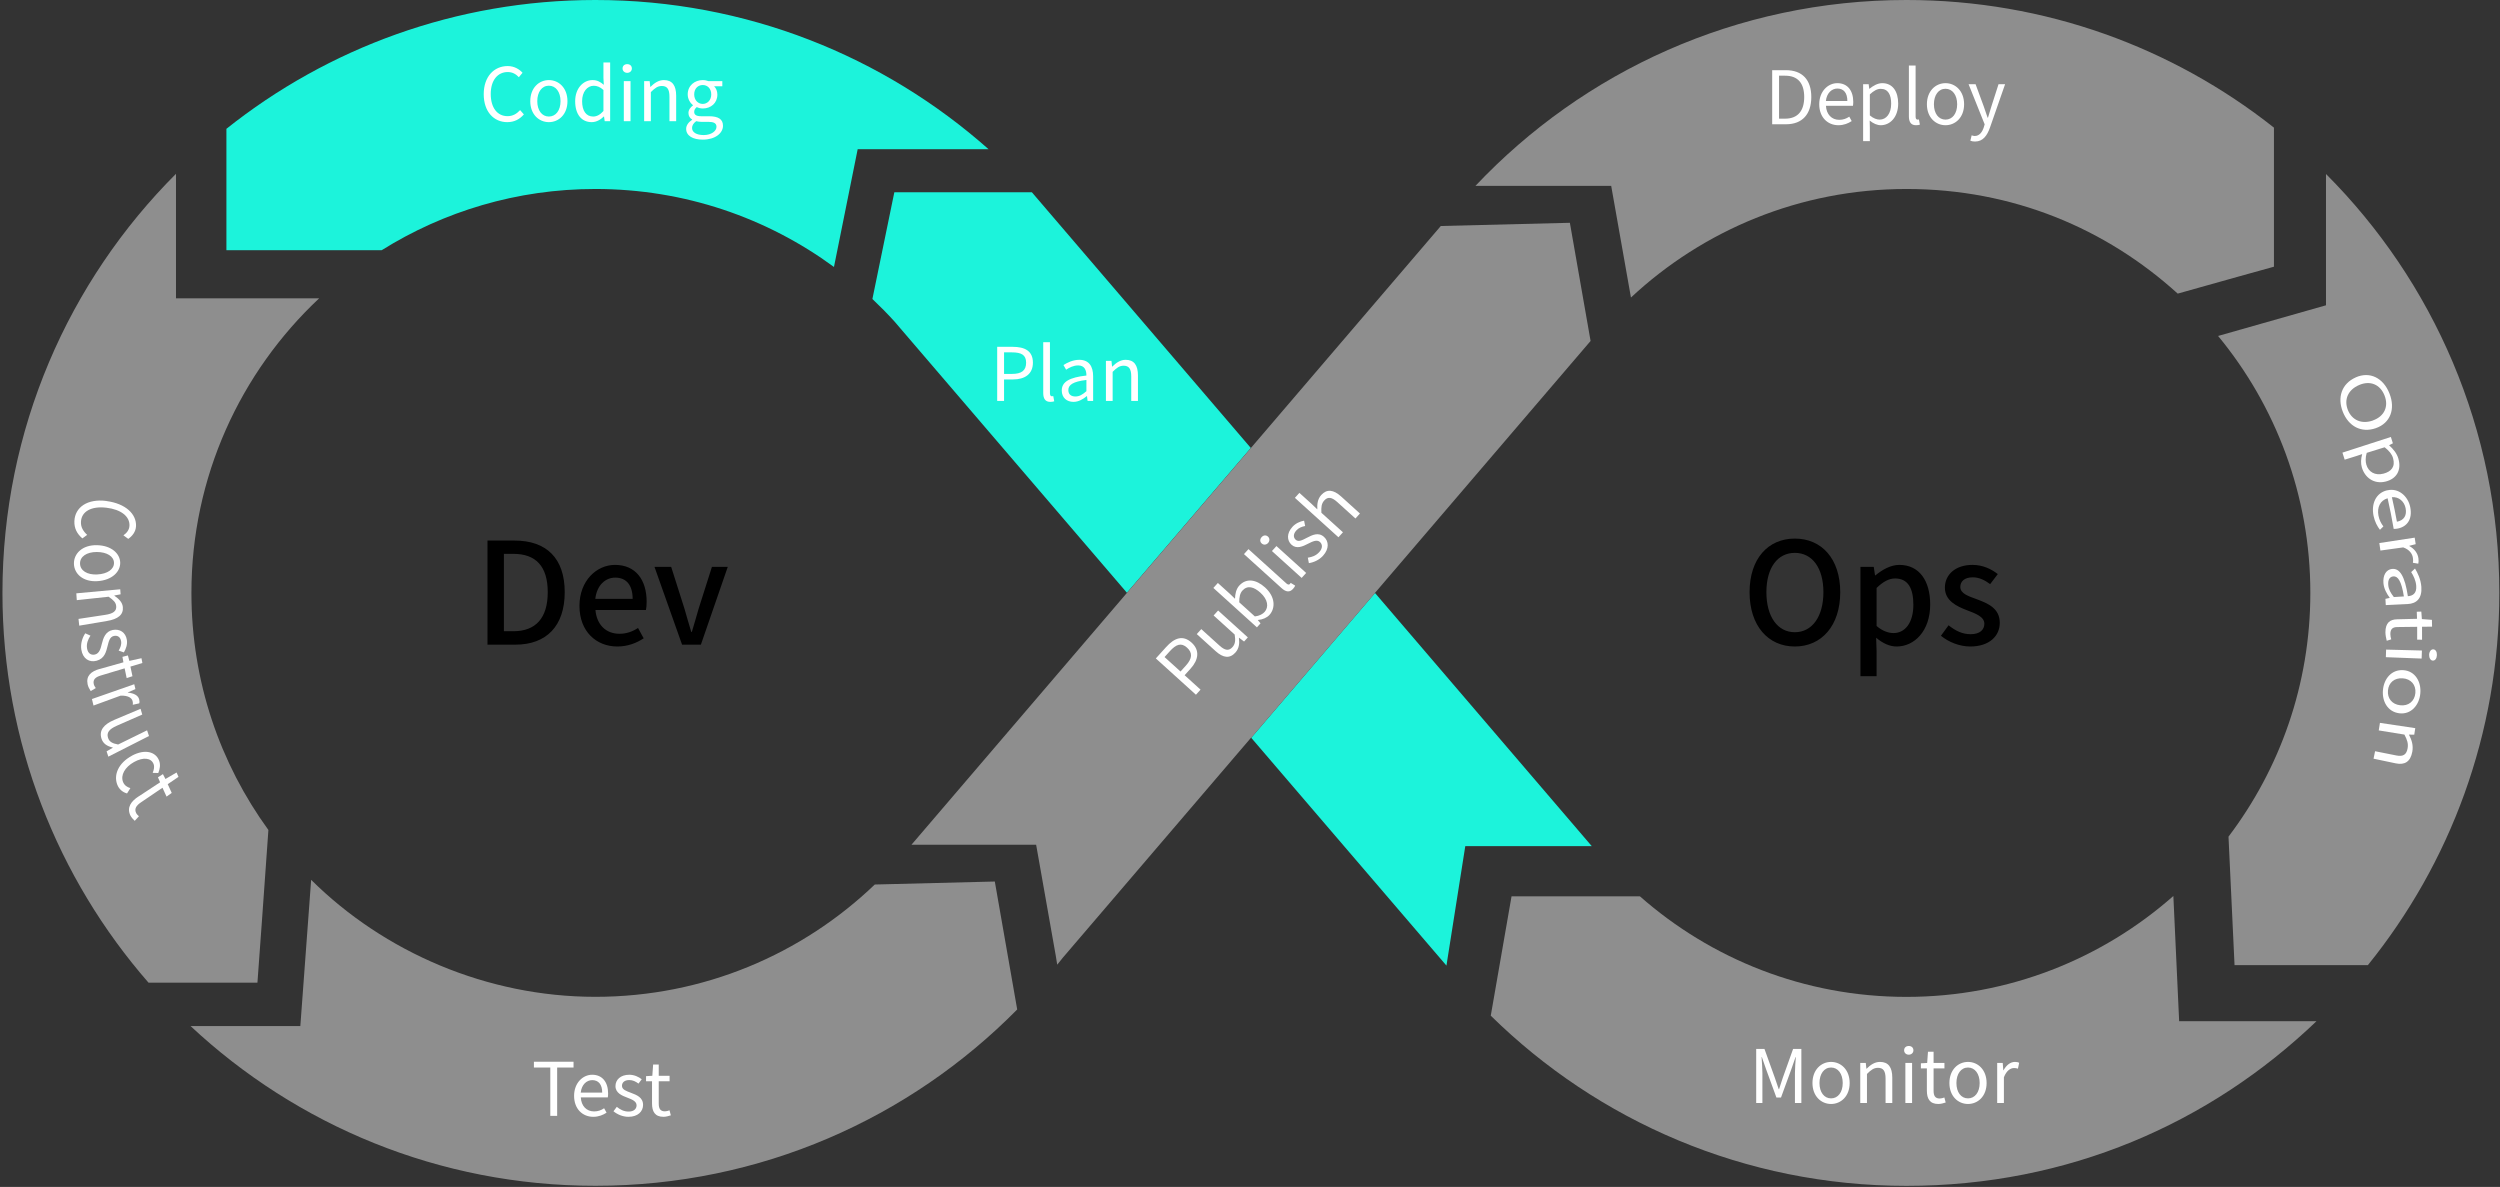 <svg width="813" height="386" viewBox="0 0 813 386" fill="none" xmlns="http://www.w3.org/2000/svg">
<rect x="0" y="0" width="813" height="386" fill="#333333" stroke="none"/>
<g clip-path="url(#clip0_1639_996)">
<path d="M61.972 333.678C96.431 365.892 142.713 385.623 193.617 385.623C247.296 385.623 295.84 363.679 330.794 328.279L323.513 286.67L284.48 287.644C260.885 310.248 228.886 324.167 193.617 324.167C158.349 324.167 124.913 309.637 101.186 286.125L97.669 333.678H61.972Z" fill="#8E8E8E"/>
<path d="M57.249 56.504C22.361 91.393 0.797 139.589 0.797 192.822C0.797 241.349 18.728 285.666 48.3 319.564H83.717C83.717 319.564 86.392 283.107 87.284 269.914C71.548 248.251 62.252 221.635 62.252 192.822C62.252 155.028 78.236 120.998 103.779 97.023H57.233V56.504H57.249Z" fill="#8E8E8E"/>
<path d="M321.499 48.544C287.469 18.344 242.69 0 193.618 0C148.261 0 106.569 15.669 73.629 41.889V81.368H124.121C144.281 68.77 168.091 61.456 193.618 61.456C222.645 61.456 249.476 70.867 271.205 86.817L278.916 48.527H321.499V48.544Z" fill="#1CF3DB"/>
<path d="M706.777 291.379C683.628 311.787 653.263 324.187 619.976 324.187C586.689 324.187 556.424 311.837 533.308 291.494H491.55L484.797 330.296C519.603 364.525 567.321 385.643 619.976 385.643C672.631 385.643 718.681 365.268 753.322 332.096H708.659L706.777 291.379Z" fill="#8E8E8E"/>
<path d="M739.47 41.493C706.612 15.504 665.119 0 619.976 0C564.745 0 514.963 23.232 479.811 60.448H523.962L530.385 96.757C553.848 74.863 585.352 61.456 619.976 61.456C654.601 61.456 684.866 74.335 708.197 95.486C718.038 92.679 739.486 86.735 739.486 86.735V41.493H739.47Z" fill="#8E8E8E"/>
<path d="M756.41 56.566V99.281L721.323 109.254C740.064 131.958 751.325 161.084 751.325 192.819C751.325 222.589 741.401 250.048 724.708 272.074L726.673 313.864H770.032C796.764 280.775 812.78 238.671 812.78 192.819C812.78 139.619 791.233 91.455 756.394 56.566H756.41Z" fill="#8E8E8E"/>
<path d="M335.567 62.527H290.837L283.704 97.234C286.181 99.579 288.575 102.006 290.87 104.532L366.476 192.77L406.764 145.679L335.567 62.527Z" fill="#1CF3DB"/>
<path d="M447.151 192.836L406.896 239.927L470.383 314.013L476.509 275.162H517.639L447.151 192.836Z" fill="#1CF3DB"/>
<path d="M447.134 192.822L517.11 111.057L517.258 110.892L510.522 72.453L468.55 73.493L406.78 145.698L366.492 192.789L296.401 274.718H336.953L343.376 311.027L343.806 313.718C344.433 312.942 345.077 312.166 345.688 311.374L406.846 239.896L406.879 239.945L447.151 192.855L447.118 192.822H447.134Z" fill="#8E8E8E"/>
<path d="M34.646 162.943C40.885 163.769 44.412 167.188 44.236 171.107C44.152 172.982 42.95 174.392 41.705 175.243C41.087 174.788 40.778 174.56 40.137 174.088C41.244 173.321 42.038 172.304 42.102 170.956C42.236 167.975 39.387 165.661 34.556 165.105C29.684 164.536 26.464 166.335 26.326 169.721C26.246 171.406 27.042 172.74 28.35 173.94C27.722 174.39 27.422 174.636 26.794 175.086C25.055 173.62 24.093 171.783 24.19 169.453C24.382 164.983 28.384 162.099 34.642 162.92L34.646 162.943Z" fill="white"/>
<path d="M31.501 177.293C36.287 177.386 39.029 180.061 39.092 182.967C39.155 185.872 36.515 188.659 31.748 188.989C26.998 189.314 24.113 186.582 24.043 183.322C23.974 180.062 26.752 177.191 31.501 177.293ZM31.642 186.807C34.947 186.649 37.12 185.102 37.072 183.024C37.023 180.946 34.793 179.514 31.478 179.509C28.182 179.499 25.982 181.005 26.026 183.274C26.071 185.543 28.324 186.993 31.624 186.812L31.642 186.807Z" fill="white"/>
<path d="M39.1 191.634C39.141 192.288 39.161 192.616 39.221 193.265C38.408 193.432 37.998 193.493 37.185 193.659L37.197 193.727C38.623 194.73 39.796 195.822 39.95 197.421C40.185 199.901 38.396 201.347 34.769 201.946C31.178 202.536 29.376 202.845 25.771 203.463C25.671 202.586 25.63 202.146 25.529 201.269C28.996 200.736 30.752 200.487 34.218 199.953C36.886 199.559 37.937 198.688 37.787 197.112C37.68 195.881 36.877 195.142 35.322 194.055C31.188 194.503 29.101 194.721 24.968 195.169C24.904 194.283 24.863 193.842 24.818 192.951C30.526 192.421 33.392 192.164 39.1 191.634Z" fill="white"/>
<path d="M27.711 205.944C28.4 206.261 28.734 206.411 29.419 206.706C28.578 207.996 28.069 209.319 28.306 210.848C28.576 212.559 29.696 213.143 30.907 212.847C32.338 212.494 32.753 210.864 33.116 209.366C33.582 207.485 34.285 205.328 36.673 204.865C38.914 204.441 40.864 205.59 41.262 208.122C41.483 209.561 40.976 211.001 40.283 212.158C39.611 211.931 39.267 211.831 38.59 211.582C39.175 210.573 39.558 209.616 39.385 208.546C39.156 207.062 38.129 206.572 37.042 206.811C35.695 207.095 35.379 208.532 34.998 210.034C34.508 211.993 34.022 214.188 31.37 214.887C29.102 215.485 26.917 214.303 26.439 211.221C26.163 209.37 26.749 207.41 27.715 205.967L27.711 205.944Z" fill="white"/>
<path d="M32.407 217.562C35.507 216.697 37.053 216.242 40.136 215.382C40.009 214.679 39.944 214.316 39.817 213.613C40.531 213.425 40.878 213.333 41.591 213.145C41.777 213.857 41.86 214.215 42.064 214.922C43.649 214.575 44.439 214.39 46.006 214.049C46.12 214.684 46.178 215.001 46.306 215.609C44.742 216.069 43.982 216.317 42.417 216.777C42.66 218.019 42.792 218.65 43.076 219.905C42.316 220.153 41.936 220.277 41.194 220.52C40.911 219.264 40.778 218.634 40.528 217.346C37.421 218.284 35.875 218.739 32.768 219.676C31.061 220.198 30.168 220.98 30.488 222.44C30.569 222.893 30.891 223.402 31.147 223.762C30.489 224.15 30.162 224.355 29.504 224.742C29.081 224.093 28.655 223.326 28.494 222.537C27.923 219.789 29.613 218.322 32.403 217.539L32.407 217.562Z" fill="white"/>
<path d="M43.66 222.509C43.811 223.134 43.886 223.447 44.041 224.095C43.064 224.519 42.568 224.745 41.572 225.173C41.577 225.196 41.581 225.219 41.585 225.242C43.532 225.417 44.926 226.143 45.251 227.411C45.381 227.923 45.41 228.296 45.278 228.735C44.429 228.911 44.026 229.017 43.177 229.193C43.25 228.747 43.233 228.442 43.111 227.975C42.862 227.019 41.766 226.144 39.214 226.223C35.691 227.508 33.931 228.162 30.408 229.447C30.198 228.599 30.102 228.173 29.893 227.326C35.388 225.402 38.145 224.437 43.66 222.509Z" fill="white"/>
<path d="M37.146 234.111C40.581 232.659 42.292 231.947 45.709 230.5C45.921 231.252 46.027 231.628 46.258 232.375C42.958 233.839 41.306 234.559 38.003 236C35.502 237.111 34.615 238.247 35.122 239.896C35.505 241.173 36.453 241.754 38.414 242.117C42.181 240.268 44.064 239.344 47.83 237.496C48.079 238.239 48.203 238.61 48.452 239.352C43.167 242.028 40.52 243.391 35.236 246.066C34.996 245.37 34.898 245.039 34.658 244.342C35.473 243.866 35.873 243.642 36.687 243.166C36.683 243.143 36.679 243.12 36.675 243.098C34.856 242.674 33.504 241.866 32.984 240.15C32.188 237.533 33.711 235.564 37.164 234.107L37.146 234.111Z" fill="white"/>
<path d="M42.863 245.765C47.231 243.425 50.65 244.544 51.721 247.302C52.283 248.722 51.959 250.114 51.478 251.382C50.747 251.361 50.383 251.361 49.651 251.34C50.073 250.279 50.284 249.321 49.934 248.439C49.156 246.458 46.589 246.137 43.594 247.805C40.6 249.473 39.155 252.088 40.01 254.286C40.438 255.385 41.375 256.017 42.402 256.292C41.969 256.977 41.748 257.344 41.316 258.028C39.846 257.631 38.707 256.625 38.141 255.182C36.893 251.971 38.518 248.122 42.867 245.787L42.863 245.765Z" fill="white"/>
<path d="M45.075 259.005C47.868 257.176 49.269 256.236 52.062 254.407C51.794 253.765 51.641 253.449 51.368 252.785C52.022 252.375 52.331 252.174 52.981 251.742C53.309 252.392 53.48 252.703 53.803 253.331C55.262 252.495 55.971 252.07 57.425 251.212C57.682 251.786 57.812 252.084 58.046 252.64C56.648 253.602 55.948 254.072 54.546 255.012C55.059 256.16 55.316 256.733 55.843 257.854L54.163 259.057C53.632 257.914 53.353 257.322 52.84 256.174C50.041 258.076 48.639 259.016 45.858 260.913C44.305 261.964 43.633 263.02 44.256 264.353C44.443 264.755 44.843 265.172 45.179 265.44C44.635 266.035 44.361 266.321 43.821 266.938C43.29 266.437 42.698 265.809 42.362 265.113C41.222 262.61 42.535 260.649 45.071 258.982L45.075 259.005Z" fill="white"/>
<path d="M766.063 122.729C770.666 120.681 775.061 122.898 777.047 127.946C779.056 132.991 777.363 137.592 772.608 139.243C767.853 140.894 763.754 138.601 761.898 133.953C760.042 129.304 761.462 124.798 766.044 122.753L766.063 122.729ZM771.722 136.707C775.424 135.367 776.854 132.143 775.445 128.599C774.031 125.012 770.773 123.65 767.161 125.219C763.569 126.765 762.198 129.939 763.524 133.318C764.846 136.654 768.02 138.047 771.724 136.729L771.722 136.707Z" fill="white"/>
<path d="M777.508 142.102C777.772 142.921 777.905 143.342 778.168 144.161C777.695 144.409 777.447 144.523 776.974 144.771C776.979 144.814 776.979 144.814 776.983 144.857C778.211 145.941 779.459 147.414 779.952 149.144C781.051 153.026 779.28 155.722 775.811 156.601C771.937 157.569 768.984 155.216 768.064 151.966C767.686 150.702 767.763 149.215 768.181 147.668C767.405 147.927 767.027 148.055 766.251 148.314C764.737 148.784 764.002 149.017 762.488 149.487C762.191 148.562 762.053 148.099 761.759 147.195C768.059 145.158 771.209 144.139 777.508 142.102ZM775.137 154.021C777.63 153.357 779.027 151.812 778.218 148.985C777.862 147.719 776.933 146.581 775.484 145.456C773.148 146.168 771.992 146.533 769.659 147.267C769.198 148.818 769.258 150.161 769.535 151.109C770.228 153.47 772.348 154.761 775.159 154.019L775.137 154.021Z" fill="white"/>
<path d="M776.34 159.459C780.006 158.58 783.094 161.375 783.807 164.908C784.599 168.781 782.838 171.366 779.551 171.922C779.123 171.99 778.713 172.013 778.429 172.001C777.729 167.987 777.339 166.007 776.448 162.036C774.067 162.732 772.942 164.965 773.481 167.712C773.765 169.117 774.319 170.209 775.079 171.192C774.627 171.633 774.412 171.852 773.96 172.293C773.072 171.129 772.284 169.692 771.872 167.714C771.108 163.904 772.565 160.329 776.295 159.443L776.34 159.459ZM779.457 169.669C781.78 169.241 782.776 167.61 782.3 165.247C781.869 163.097 780.151 161.501 777.845 161.688C778.563 164.872 778.889 166.468 779.478 169.667L779.457 169.669Z" fill="white"/>
<path d="M785.261 174.842C785.398 175.697 785.443 176.105 785.58 176.961C784.754 177.16 784.331 177.271 783.507 177.492C783.512 177.535 783.512 177.535 783.517 177.578C785.133 178.445 786.269 179.887 786.481 181.626C786.556 182.314 786.544 182.794 786.426 183.307C785.717 183.189 785.364 183.141 784.677 183.02C784.771 182.488 784.774 182.117 784.684 181.496C784.546 180.228 783.643 178.739 781.52 178.014C778.565 178.424 777.066 178.631 774.11 179.041C773.983 178.076 773.907 177.584 773.756 176.6C778.354 175.901 780.663 175.54 785.261 174.842Z" fill="white"/>
<path d="M777.917 185.023C780.43 184.748 782.075 187.462 783.038 193.883C784.527 193.785 785.949 193.064 785.76 190.54C785.629 188.748 784.851 187.202 784.116 186.042C784.608 185.575 784.866 185.351 785.359 184.884C786.18 186.23 787.238 188.355 787.423 190.836C787.705 194.612 785.845 196.295 782.99 196.433C780.136 196.571 778.708 196.64 775.853 196.778C775.809 195.978 775.786 195.567 775.74 194.746C776.291 194.62 776.568 194.568 777.12 194.443C777.115 194.4 777.115 194.4 777.111 194.357C776.115 193.008 775.244 191.406 775.092 189.617C774.891 187.181 775.873 185.225 777.957 184.997L777.917 185.023ZM778.502 194.161C779.799 194.084 780.445 194.036 781.742 193.959C780.951 188.912 779.774 187.3 778.29 187.44C776.979 187.584 776.54 188.741 776.657 190.208C776.771 191.653 777.393 192.759 778.481 194.163L778.502 194.161Z" fill="white"/>
<path d="M779.576 201.394C782.157 201.329 783.436 201.298 786.016 201.234C786.003 200.321 785.973 199.846 785.939 198.936C786.524 198.916 786.827 198.904 787.412 198.884C787.496 199.854 787.528 200.351 787.591 201.323C788.906 201.418 789.543 201.479 790.858 201.575C790.869 202.465 790.894 202.898 790.905 203.788C789.602 203.8 788.95 203.806 787.647 203.818C787.658 205.514 787.661 206.34 787.651 208.038C787.021 208.042 786.694 208.034 786.062 208.016C786.074 206.34 786.071 205.513 786.062 203.839C783.455 203.863 782.174 203.873 779.57 203.918C778.137 203.944 777.33 204.511 777.343 206.228C777.335 206.751 777.475 207.432 777.637 207.915C777.049 208.109 776.755 208.207 776.166 208.38C775.964 207.532 775.749 206.555 775.738 205.664C775.722 202.533 777.211 201.435 779.555 201.396L779.576 201.394Z" fill="white"/>
<path d="M787.603 211.567C787.587 212.612 787.557 213.138 787.517 214.165C782.866 213.977 780.529 213.884 775.88 213.718C775.924 212.734 775.935 212.233 775.958 211.251C780.603 211.375 782.934 211.424 787.579 211.547L787.603 211.567ZM791.277 211.165C792.062 211.188 792.519 211.986 792.481 213.035C792.444 214.083 791.941 214.856 791.156 214.833C790.435 214.803 789.933 213.988 789.951 212.963C789.989 211.915 790.537 211.159 791.255 211.167L791.277 211.165Z" fill="white"/>
<path d="M781.515 217.934C785.389 218.164 787.45 221.702 787.085 225.527C786.74 229.328 784.059 232.449 780.222 231.955C776.406 231.458 774.591 227.98 774.936 224.375C775.262 220.793 777.663 217.703 781.515 217.934ZM780.546 229.352C783.211 229.67 785.231 228.057 785.481 225.376C785.732 222.694 784.021 220.771 781.349 220.585C778.676 220.398 776.783 221.976 776.563 224.545C776.32 227.095 777.883 229.056 780.546 229.352Z" fill="white"/>
<path d="M785.445 236.778C785.322 237.64 785.259 238.06 785.115 238.924C784.439 238.911 784.112 238.903 783.437 238.89C783.441 238.933 783.441 238.933 783.425 238.979C784.279 240.625 784.86 242.367 784.482 244.475C783.88 247.717 782.004 248.858 779.089 248.241C776.195 247.622 774.77 247.321 771.878 246.723C772.076 245.745 772.174 245.255 772.374 244.298C775.173 244.84 776.552 245.125 779.353 245.689C781.486 246.108 782.585 245.422 782.949 243.381C783.234 241.806 782.82 240.611 781.914 238.883C778.571 238.334 776.913 238.081 773.57 237.532C773.724 236.558 773.801 236.071 773.953 235.076C778.551 235.77 780.849 236.106 785.469 236.797L785.445 236.778Z" fill="white"/>
<path d="M164.963 39.722C160.595 39.722 157.307 36.338 157.307 30.626C157.307 24.938 160.643 21.482 165.107 21.482C167.243 21.482 168.923 22.538 169.931 23.666L168.731 25.106C167.819 24.122 166.643 23.426 165.131 23.426C161.795 23.426 159.587 26.162 159.587 30.554C159.587 34.994 161.699 37.778 165.059 37.778C166.739 37.778 168.011 37.034 169.139 35.81L170.363 37.202C168.971 38.81 167.243 39.722 164.963 39.722ZM178.492 39.722C175.3 39.722 172.444 37.226 172.444 32.906C172.444 28.562 175.3 26.042 178.492 26.042C181.684 26.042 184.54 28.562 184.54 32.906C184.54 37.226 181.684 39.722 178.492 39.722ZM178.492 37.898C180.748 37.898 182.284 35.906 182.284 32.906C182.284 29.906 180.748 27.866 178.492 27.866C176.236 27.866 174.724 29.906 174.724 32.906C174.724 35.906 176.236 37.898 178.492 37.898ZM192.422 39.722C189.158 39.722 187.046 37.25 187.046 32.906C187.046 28.682 189.71 26.042 192.686 26.042C194.222 26.042 195.206 26.618 196.358 27.578L196.238 25.322V20.306H198.422V39.41H196.646L196.43 37.874H196.382C195.35 38.882 193.982 39.722 192.422 39.722ZM192.902 37.898C194.102 37.898 195.158 37.298 196.238 36.098V29.258C195.134 28.274 194.15 27.89 193.07 27.89C190.958 27.89 189.302 29.906 189.302 32.882C189.302 36.026 190.598 37.898 192.902 37.898ZM202.865 39.41V26.378H205.049V39.41H202.865ZM203.969 23.69C203.105 23.69 202.457 23.09 202.457 22.274C202.457 21.386 203.105 20.858 203.969 20.858C204.833 20.858 205.481 21.386 205.481 22.274C205.481 23.09 204.833 23.69 203.969 23.69ZM209.475 39.41V26.378H211.275L211.467 28.25H211.539C212.787 27.026 214.131 26.042 215.907 26.042C218.643 26.042 219.891 27.818 219.891 31.154V39.41H217.707V31.442C217.707 28.994 216.963 27.962 215.235 27.962C213.891 27.962 212.979 28.634 211.659 29.954V39.41H209.475ZM228.538 45.41C225.346 45.41 223.138 44.162 223.138 41.906C223.138 40.802 223.858 39.746 225.082 38.954V38.858C224.386 38.45 223.882 37.754 223.882 36.722C223.882 35.642 224.674 34.778 225.346 34.298V34.202C224.482 33.506 223.642 32.258 223.642 30.698C223.642 27.842 225.898 26.042 228.538 26.042C229.258 26.042 229.906 26.21 230.362 26.378H234.898V28.058H232.234C232.858 28.658 233.29 29.618 233.29 30.746C233.29 33.53 231.178 35.282 228.538 35.282C227.89 35.282 227.17 35.114 226.594 34.826C226.114 35.234 225.754 35.666 225.754 36.386C225.754 37.226 226.282 37.802 228.034 37.802H230.578C233.602 37.802 235.114 38.762 235.114 40.898C235.114 43.322 232.57 45.41 228.538 45.41ZM228.538 33.794C230.026 33.794 231.298 32.594 231.298 30.698C231.298 28.802 230.074 27.65 228.538 27.65C227.002 27.65 225.754 28.778 225.754 30.698C225.754 32.594 227.026 33.794 228.538 33.794ZM228.85 43.922C231.346 43.922 233.002 42.602 233.002 41.234C233.002 40.034 232.066 39.626 230.338 39.626H228.082C227.602 39.626 226.978 39.554 226.402 39.41C225.466 40.082 225.058 40.85 225.058 41.618C225.058 43.01 226.474 43.922 228.85 43.922Z" fill="white"/>
<path d="M158.53 209.645V175.789H167.316C177.712 175.789 183.646 181.539 183.646 192.579C183.646 203.573 177.712 209.645 167.592 209.645H158.53ZM163.866 205.275H166.948C174.216 205.275 178.126 200.997 178.126 192.579C178.126 184.115 174.216 180.113 166.948 180.113H163.866V205.275ZM200.768 210.243C193.914 210.243 188.44 205.367 188.44 197.041C188.44 188.807 194.052 183.701 199.986 183.701C206.702 183.701 210.29 188.531 210.29 195.707C210.29 196.719 210.198 197.777 210.06 198.375H193.638C194.052 203.205 197.088 206.103 201.458 206.103C203.712 206.103 205.644 205.413 207.484 204.217L209.324 207.575C206.978 209.139 204.08 210.243 200.768 210.243ZM193.592 194.741H205.736C205.736 190.371 203.758 187.841 200.078 187.841C196.904 187.841 194.098 190.279 193.592 194.741ZM221.81 209.645L212.84 184.345H218.268L222.592 197.961C223.282 200.445 224.064 203.021 224.8 205.505H224.984C225.72 203.021 226.502 200.445 227.192 197.961L231.516 184.345H236.668L227.928 209.645H221.81Z" fill="black"/>
<path d="M583.68 210.243C574.986 210.243 568.96 203.481 568.96 192.579C568.96 181.677 574.986 175.145 583.68 175.145C592.374 175.145 598.446 181.677 598.446 192.579C598.446 203.481 592.374 210.243 583.68 210.243ZM583.68 205.597C589.292 205.597 592.972 200.537 592.972 192.579C592.972 184.621 589.292 179.791 583.68 179.791C578.068 179.791 574.434 184.621 574.434 192.579C574.434 200.537 578.068 205.597 583.68 205.597ZM605.02 219.903V184.345H609.344L609.758 187.105H609.896C612.104 185.265 614.864 183.701 617.67 183.701C624.11 183.701 627.698 188.807 627.698 196.581C627.698 205.275 622.5 210.243 616.796 210.243C614.542 210.243 612.288 209.231 610.126 207.391L610.264 211.715V219.903H605.02ZM615.784 205.873C619.464 205.873 622.224 202.607 622.224 196.673C622.224 191.383 620.522 188.117 616.29 188.117C614.312 188.117 612.426 189.129 610.264 191.199V203.573C612.242 205.275 614.22 205.873 615.784 205.873ZM640.713 210.243C637.217 210.243 633.629 208.771 631.191 206.747L633.675 203.343C635.929 205.137 638.137 206.241 640.851 206.241C643.887 206.241 645.313 204.769 645.313 202.837C645.313 200.537 642.461 199.525 639.701 198.467C636.343 197.179 632.479 195.385 632.479 191.107C632.479 186.875 635.883 183.701 641.449 183.701C644.853 183.701 647.613 185.081 649.683 186.691L647.199 189.957C645.451 188.669 643.657 187.749 641.541 187.749C638.781 187.749 637.493 189.129 637.493 190.877C637.493 193.039 640.115 193.867 642.875 194.879C646.417 196.213 650.327 197.777 650.327 202.561C650.327 206.793 646.969 210.243 640.713 210.243Z" fill="black"/>
<path d="M324.286 130.379V112.787H329.302C333.262 112.787 335.902 114.107 335.902 117.947C335.902 121.667 333.262 123.395 329.422 123.395H326.518V130.379H324.286ZM326.518 121.595H329.134C332.23 121.595 333.694 120.467 333.694 117.947C333.694 115.403 332.134 114.587 329.038 114.587H326.518V121.595ZM341.562 130.691C339.93 130.691 339.258 129.635 339.258 127.787V111.275H341.442V127.931C341.442 128.603 341.73 128.867 342.066 128.867C342.186 128.867 342.282 128.867 342.522 128.819L342.834 130.499C342.522 130.619 342.138 130.691 341.562 130.691ZM349.102 130.691C346.918 130.691 345.286 129.347 345.286 126.995C345.286 124.163 347.758 122.747 353.302 122.123C353.302 120.443 352.75 118.835 350.614 118.835C349.102 118.835 347.734 119.531 346.702 120.227L345.838 118.715C347.038 117.947 348.886 117.011 350.974 117.011C354.142 117.011 355.486 119.147 355.486 122.363V130.379H353.686L353.494 128.819H353.422C352.174 129.851 350.71 130.691 349.102 130.691ZM349.726 128.939C350.998 128.939 352.03 128.339 353.302 127.211V123.563C348.91 124.091 347.422 125.171 347.422 126.851C347.422 128.339 348.43 128.939 349.726 128.939ZM359.648 130.379V117.347H361.448L361.64 119.219H361.712C362.96 117.995 364.304 117.011 366.08 117.011C368.816 117.011 370.064 118.787 370.064 122.123V130.379H367.88V122.411C367.88 119.963 367.136 118.931 365.408 118.931C364.064 118.931 363.152 119.603 361.832 120.923V130.379H359.648Z" fill="white"/>
<path d="M388.92 225.926L375.876 214.121L379.242 210.402C381.899 207.466 384.65 206.394 387.497 208.971C390.255 211.467 389.765 214.584 387.188 217.431L385.239 219.584L390.418 224.271L388.92 225.926ZM383.905 218.376L385.66 216.437C387.738 214.141 387.884 212.299 386.015 210.608C384.129 208.901 382.477 209.51 380.4 211.806L378.709 213.674L383.905 218.376ZM401.742 212.222C399.906 214.251 397.768 213.967 395.312 211.744L389.191 206.205L390.657 204.585L396.582 209.948C398.379 211.574 399.628 211.733 400.787 210.452C401.689 209.455 401.837 208.327 401.517 206.355L394.667 200.154L396.132 198.535L405.795 207.28L404.571 208.632L402.945 207.388L402.897 207.441C403.126 209.299 402.95 210.888 401.742 212.222ZM412.829 199.972C412.023 200.862 410.661 201.474 409.105 201.619L409.056 201.673L409.924 202.717L408.748 204.016L394.584 191.197L396.049 189.577L399.929 193.088L401.624 194.72C401.648 193.155 402.025 191.522 402.992 190.455C405.262 187.946 408.444 188.365 411.398 191.038C414.725 194.049 414.842 197.748 412.829 199.972ZM411.235 199.015C412.684 197.414 412.306 194.935 409.903 192.761C407.768 190.828 405.682 190.235 404.024 192.068C403.283 192.887 402.973 194.16 403.007 195.874L408.079 200.464C409.599 200.286 410.655 199.656 411.235 199.015ZM420.481 191.517C419.386 192.727 418.152 192.517 416.782 191.276L404.539 180.197L406.005 178.577L418.354 189.754C418.852 190.205 419.241 190.168 419.467 189.919C419.547 189.83 419.612 189.759 419.737 189.549L421.192 190.445C421.072 190.757 420.867 191.09 420.481 191.517ZM423.296 187.942L413.633 179.197L415.099 177.578L424.761 186.322L423.296 187.942ZM412.381 176.575C411.801 177.215 410.922 177.293 410.317 176.745C409.658 176.15 409.702 175.315 410.281 174.674C410.861 174.034 411.687 173.908 412.346 174.503C412.951 175.051 412.961 175.934 412.381 176.575ZM430.249 180.724C429.009 182.094 427.248 182.895 425.645 183.128L425.302 181.361C426.735 181.137 427.987 180.683 429.034 179.527C430.193 178.246 430.081 177.011 429.244 176.254C428.266 175.368 426.79 176.104 425.415 176.802C423.693 177.703 421.649 178.638 420.012 177.156C418.482 175.771 418.383 173.448 420.283 171.348C421.362 170.156 422.811 169.557 424.09 169.323L424.432 171.057C423.321 171.282 422.354 171.636 421.564 172.508C420.469 173.718 420.611 174.849 421.358 175.526C422.283 176.363 423.572 175.619 424.963 174.904C426.769 173.981 428.74 172.949 430.573 174.607C432.139 176.025 432.31 178.446 430.249 180.724ZM435.264 174.717L421.099 161.898L422.565 160.279L426.444 163.79L428.389 165.647C428.304 163.952 428.477 162.295 429.668 160.978C431.504 158.949 433.659 159.216 436.132 161.454L442.253 166.994L440.788 168.614L434.88 163.267C433.065 161.624 431.801 161.483 430.641 162.765C429.739 163.761 429.625 164.888 429.718 166.753L436.73 173.098L435.264 174.717Z" fill="white"/>
<path d="M571.115 358.703V341.111H573.803L577.187 350.519C577.595 351.743 578.003 352.967 578.435 354.191H578.555C578.963 352.967 579.347 351.743 579.755 350.519L583.115 341.111H585.803V358.703H583.715V348.959C583.715 347.447 583.883 345.311 584.003 343.775H583.907L582.515 347.783L579.179 356.927H577.691L574.355 347.783L572.963 343.775H572.867C572.963 345.311 573.131 347.447 573.131 348.959V358.703H571.115ZM595.463 359.015C592.271 359.015 589.415 356.519 589.415 352.199C589.415 347.855 592.271 345.335 595.463 345.335C598.655 345.335 601.511 347.855 601.511 352.199C601.511 356.519 598.655 359.015 595.463 359.015ZM595.463 357.191C597.719 357.191 599.255 355.199 599.255 352.199C599.255 349.199 597.719 347.159 595.463 347.159C593.207 347.159 591.695 349.199 591.695 352.199C591.695 355.199 593.207 357.191 595.463 357.191ZM604.954 358.703V345.671H606.754L606.946 347.543H607.018C608.266 346.319 609.61 345.335 611.386 345.335C614.122 345.335 615.37 347.111 615.37 350.447V358.703H613.186V350.735C613.186 348.287 612.442 347.255 610.714 347.255C609.37 347.255 608.458 347.927 607.138 349.247V358.703H604.954ZM619.626 358.703V345.671H621.81V358.703H619.626ZM620.73 342.983C619.866 342.983 619.218 342.383 619.218 341.567C619.218 340.679 619.866 340.151 620.73 340.151C621.594 340.151 622.242 340.679 622.242 341.567C622.242 342.383 621.594 342.983 620.73 342.983ZM630.339 359.015C627.555 359.015 626.619 357.287 626.619 354.671V347.447H624.675V345.791L626.715 345.671L626.979 342.023H628.803V345.671H632.331V347.447H628.803V354.719C628.803 356.327 629.307 357.239 630.819 357.239C631.275 357.239 631.875 357.071 632.307 356.903L632.739 358.535C631.995 358.775 631.131 359.015 630.339 359.015ZM639.995 359.015C636.803 359.015 633.947 356.519 633.947 352.199C633.947 347.855 636.803 345.335 639.995 345.335C643.187 345.335 646.043 347.855 646.043 352.199C646.043 356.519 643.187 359.015 639.995 359.015ZM639.995 357.191C642.251 357.191 643.787 355.199 643.787 352.199C643.787 349.199 642.251 347.159 639.995 347.159C637.739 347.159 636.227 349.199 636.227 352.199C636.227 355.199 637.739 357.191 639.995 357.191ZM649.485 358.703V345.671H651.285L651.477 348.047H651.549C652.461 346.391 653.781 345.335 655.245 345.335C655.821 345.335 656.229 345.407 656.637 345.623L656.229 347.543C655.797 347.375 655.485 347.327 654.957 347.327C653.877 347.327 652.533 348.095 651.669 350.327V358.703H649.485Z" fill="white"/>
<path d="M576.314 40.41V22.818H580.73C586.13 22.818 589.034 25.962 589.034 31.554C589.034 37.122 586.13 40.41 580.826 40.41H576.314ZM578.546 38.586H580.538C584.69 38.586 586.73 35.994 586.73 31.554C586.73 27.09 584.69 24.618 580.538 24.618H578.546V38.586ZM597.855 40.722C594.399 40.722 591.615 38.202 591.615 33.906C591.615 29.682 594.471 27.042 597.495 27.042C600.807 27.042 602.679 29.442 602.679 33.162C602.679 33.642 602.631 34.098 602.583 34.41H593.799C593.943 37.194 595.647 38.97 598.119 38.97C599.391 38.97 600.423 38.586 601.383 37.938L602.175 39.378C601.023 40.122 599.631 40.722 597.855 40.722ZM593.775 32.85H600.759C600.759 30.21 599.559 28.794 597.519 28.794C595.671 28.794 594.039 30.282 593.775 32.85ZM605.888 45.906V27.378H607.688L607.88 28.866H607.952C609.128 27.906 610.592 27.042 612.104 27.042C615.464 27.042 617.288 29.682 617.288 33.69C617.288 38.154 614.624 40.722 611.624 40.722C610.448 40.722 609.2 40.17 608.024 39.21L608.072 41.49V45.906H605.888ZM611.264 38.898C613.424 38.898 615.008 36.954 615.008 33.714C615.008 30.834 614.048 28.89 611.576 28.89C610.472 28.89 609.344 29.514 608.072 30.69V37.53C609.248 38.538 610.4 38.898 611.264 38.898ZM623.075 40.722C621.443 40.722 620.771 39.666 620.771 37.818V21.306H622.955V37.962C622.955 38.634 623.243 38.898 623.579 38.898C623.699 38.898 623.795 38.898 624.035 38.85L624.347 40.53C624.035 40.65 623.651 40.722 623.075 40.722ZM632.678 40.722C629.486 40.722 626.63 38.226 626.63 33.906C626.63 29.562 629.486 27.042 632.678 27.042C635.87 27.042 638.726 29.562 638.726 33.906C638.726 38.226 635.87 40.722 632.678 40.722ZM632.678 38.898C634.934 38.898 636.47 36.906 636.47 33.906C636.47 30.906 634.934 28.866 632.678 28.866C630.422 28.866 628.91 30.906 628.91 33.906C628.91 36.906 630.422 38.898 632.678 38.898ZM642.291 46.026C641.667 46.026 641.163 45.93 640.755 45.762L641.187 44.01C641.451 44.106 641.835 44.226 642.171 44.226C643.659 44.226 644.595 43.026 645.123 41.418L645.411 40.434L640.179 27.378H642.459L645.123 34.626C645.507 35.754 645.963 37.098 646.371 38.274H646.491C646.851 37.098 647.235 35.778 647.595 34.626L649.923 27.378H652.059L647.139 41.49C646.227 44.058 644.883 46.026 642.291 46.026Z" fill="white"/>
<path d="M178.956 362.875V347.155H173.628V345.283H186.516V347.155H181.188V362.875H178.956ZM192.934 363.187C189.478 363.187 186.694 360.667 186.694 356.371C186.694 352.147 189.55 349.507 192.574 349.507C195.886 349.507 197.758 351.907 197.758 355.627C197.758 356.107 197.71 356.563 197.662 356.875H188.878C189.022 359.659 190.726 361.435 193.198 361.435C194.47 361.435 195.502 361.051 196.462 360.403L197.254 361.843C196.102 362.587 194.71 363.187 192.934 363.187ZM188.854 355.315H195.838C195.838 352.675 194.638 351.259 192.598 351.259C190.75 351.259 189.118 352.747 188.854 355.315ZM204.375 363.187C202.527 363.187 200.751 362.419 199.503 361.387L200.583 359.947C201.711 360.859 202.887 361.483 204.447 361.483C206.175 361.483 207.015 360.571 207.015 359.443C207.015 358.123 205.479 357.523 204.039 356.971C202.215 356.299 200.151 355.411 200.151 353.203C200.151 351.139 201.807 349.507 204.639 349.507C206.247 349.507 207.663 350.179 208.695 350.971L207.639 352.387C206.727 351.715 205.815 351.235 204.639 351.235C203.007 351.235 202.263 352.099 202.263 353.107C202.263 354.355 203.679 354.811 205.143 355.363C207.039 356.083 209.127 356.851 209.127 359.323C209.127 361.435 207.447 363.187 204.375 363.187ZM215.758 363.187C212.974 363.187 212.038 361.459 212.038 358.843V351.619H210.094V349.963L212.134 349.843L212.398 346.195H214.222V349.843H217.75V351.619H214.222V358.891C214.222 360.499 214.726 361.411 216.238 361.411C216.694 361.411 217.294 361.243 217.726 361.075L218.158 362.707C217.414 362.947 216.55 363.187 215.758 363.187Z" fill="white"/>
</g>
<defs>
<clipPath id="clip0_1639_996">
<rect width="812" height="386" fill="white" transform="translate(0.797)"/>
</clipPath>
</defs>
</svg>
